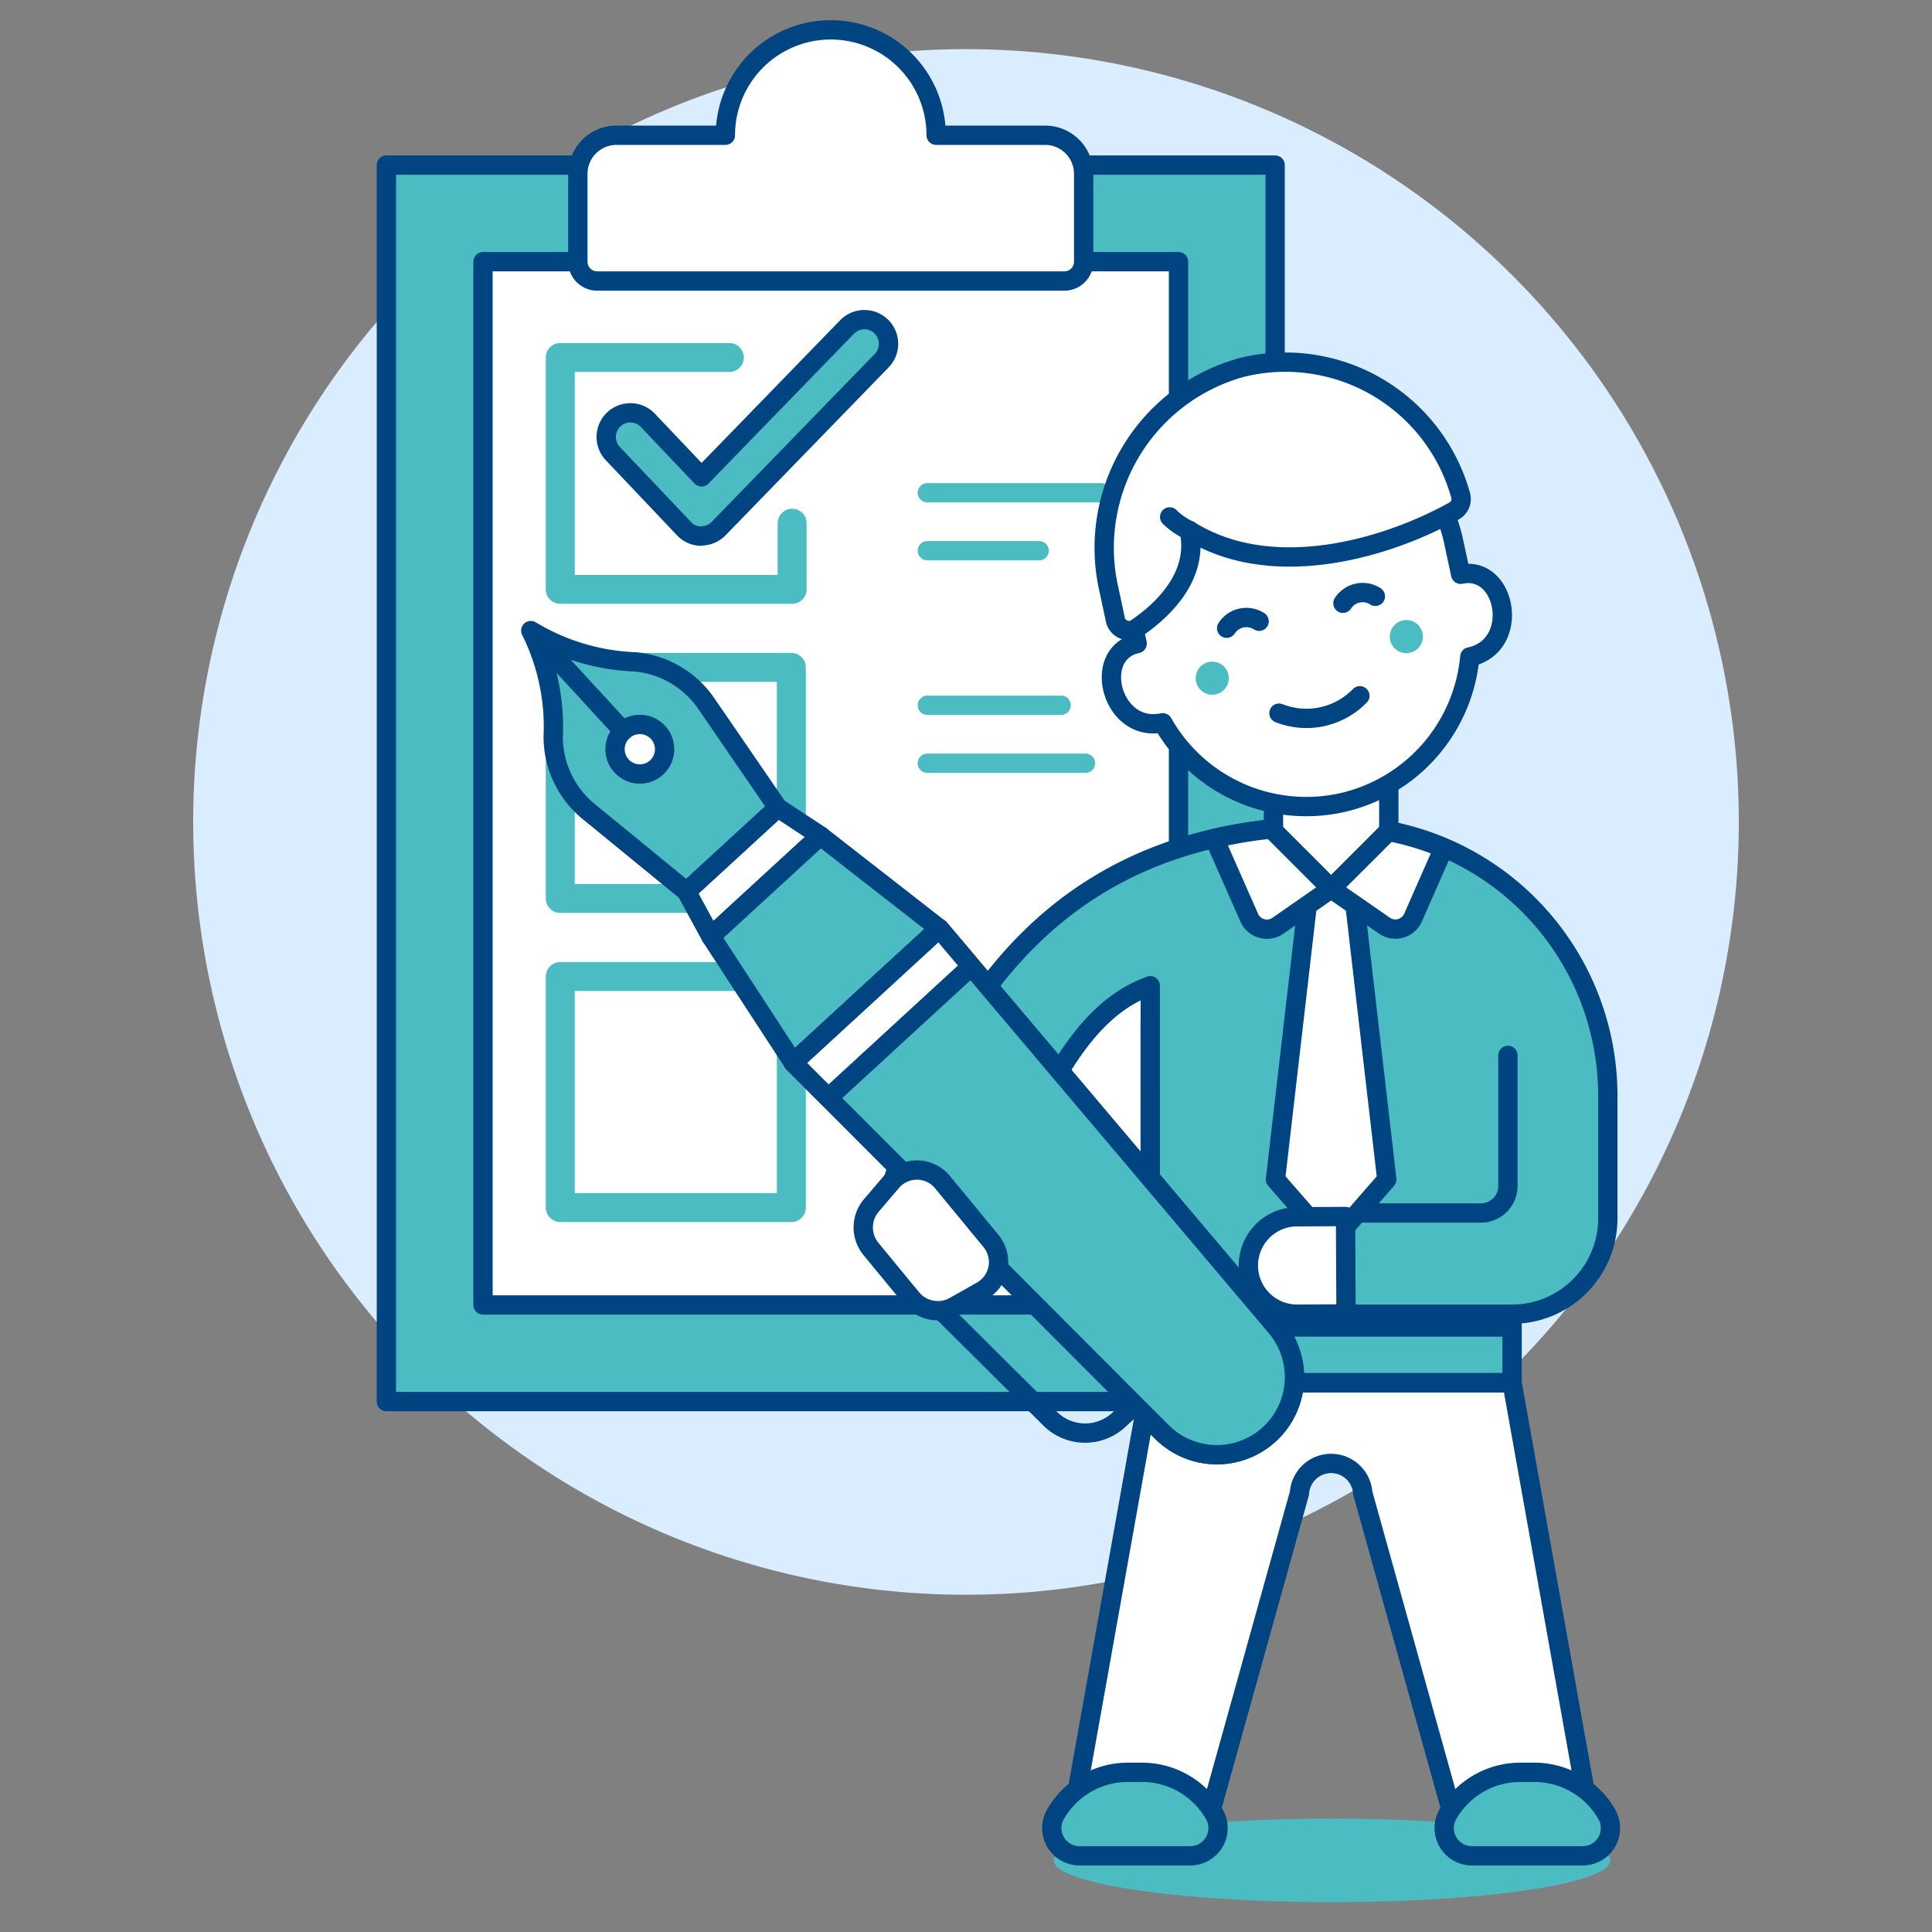 <svg viewBox="0 0 400 400" xmlns="http://www.w3.org/2000/svg"><rect x="0" y="0" width="400" height="400" fill="#808080" stroke="none"/><g transform="matrix(4,0,0,4,0,0)"><path d="M10.000 42.544 A40.000 40.000 0 1 0 90.000 42.544 A40.000 40.000 0 1 0 10.000 42.544 Z" fill="#d9edff"></path><path d="M20.000 8.544 L66.000 8.544 L66.000 72.544 L20.000 72.544 Z" fill="#4cbcc3" stroke="#004481" stroke-linecap="round" stroke-linejoin="round"></path><path d="M25.000 13.544 L61.000 13.544 L61.000 67.544 L25.000 67.544 Z" fill="#ffffff" stroke="#004481" stroke-linecap="round" stroke-linejoin="round"></path><path d="M48.455,7a5.455,5.455,0,1,0-10.91,0H31.909a2,2,0,0,0-2,2v4.545a1,1,0,0,0,1,1H55.091a1,1,0,0,0,1-1V9a2,2,0,0,0-2-2Z" fill="#ffffff" stroke="#004481" stroke-linecap="round" stroke-linejoin="round"></path><path d="M41 27.082L41 30.504 29 30.504 29 18.504 37.75 18.504" fill="none" stroke="#4cbcc3" stroke-linecap="round" stroke-linejoin="round" stroke-width="1.5"></path><path d="M29 34.544H40.96V46.504H29z" fill="none" stroke="#4cbcc3" stroke-linecap="round" stroke-linejoin="round" stroke-width="1.5"></path><path d="M29 50.544H40.96V62.504H29z" fill="none" stroke="#4cbcc3" stroke-linecap="round" stroke-linejoin="round" stroke-width="1.5"></path><path d="M36.235,27.751a1.23,1.23,0,0,1-.842-.4l-3.65-3.85a1.25,1.25,0,1,1,1.815-1.718l2.753,2.9,7.542-7.767a1.25,1.25,0,0,1,1.793,1.742l-8.449,8.7a1.266,1.266,0,0,1-.839.378Z" fill="#4cbcc3" stroke="#004481" stroke-linecap="round" stroke-linejoin="round"></path><path d="M48 25.504L57 25.504" fill="none" stroke="#4cbcc3" stroke-linecap="round" stroke-linejoin="round"></path><path d="M48 28.504L53.786 28.504" fill="none" stroke="#4cbcc3" stroke-linecap="round" stroke-linejoin="round"></path><path d="M48 36.504L54.923 36.504" fill="none" stroke="#4cbcc3" stroke-linecap="round" stroke-linejoin="round"></path><path d="M48 39.504L56.182 39.504" fill="none" stroke="#4cbcc3" stroke-linecap="round" stroke-linejoin="round"></path><path d="M59.534,71.565,55.276,95.4h6.935L67.26,77.283a1.642,1.642,0,0,1,3.277,0L75.587,95.4h6.935L78.263,71.565Z" fill="#ffffff" stroke="#004481" stroke-linecap="round" stroke-linejoin="round"></path><path d="M54.539 96.294 A14.407 2.161 0 1 0 83.353 96.294 A14.407 2.161 0 1 0 54.539 96.294 Z" fill="#4cbcc3"></path><path d="M55.891,96.057a1.436,1.436,0,0,1-1.292-2.09,4.32,4.32,0,0,1,3.784-2.232h.72a4.321,4.321,0,0,1,3.785,2.232,1.436,1.436,0,0,1-1.293,2.09Z" fill="#4cbcc3" stroke="#004481" stroke-linecap="round" stroke-linejoin="round"></path><path d="M81.906,96.057a1.436,1.436,0,0,0,1.293-2.09,4.321,4.321,0,0,0-3.785-2.232h-.72a4.32,4.32,0,0,0-3.784,2.232,1.436,1.436,0,0,0,1.292,2.09Z" fill="#4cbcc3" stroke="#004481" stroke-linecap="round" stroke-linejoin="round"></path><path d="M78.263,68.022v3.543H59.538V51.021c-3.317,1.2-5.875,5.011-9.216,15.347l-5.011-2.017c3.341-13.4,10.231-21.6,23.588-21.6A13.972,13.972,0,0,1,83.22,56.676v6.389a4.957,4.957,0,0,1-4.957,4.957Z" fill="#4cbcc3" stroke="#004481" stroke-linecap="round" stroke-linejoin="round"></path><path d="M78.263,68.022H69.622V62.786H76.65a1.4,1.4,0,0,0,1.4-1.4v-6.76" fill="none" stroke="#004481" stroke-linecap="round" stroke-linejoin="round"></path><path d="M59.534,68.684c.008-2.5,0-8.109,0-15.755" fill="none" stroke="#004481" stroke-linecap="round" stroke-linejoin="round"></path><path d="M69.748 43.511L71.781 61.05 68.899 64.351 66.017 61.05 68.05 43.511 69.748 43.511z" fill="#ffffff" stroke="#004481" stroke-linecap="round" stroke-linejoin="round"></path><path d="M67.123,62.98a2.521,2.521,0,0,0,.026,5.042l2.521-.013-.025-5.042Z" fill="#ffffff" stroke="#004481" stroke-linecap="round" stroke-linejoin="round"></path><path d="M59.534 68.684H78.263V71.565H59.534z" fill="#4cbcc3" stroke="#004481" stroke-linecap="round" stroke-linejoin="round"></path><path d="M65.914 43.016L68.899 46.001 71.884 43.016 71.884 39.262 65.914 39.262 65.914 43.016z" fill="#ffffff" stroke="#004481" stroke-linecap="round" stroke-linejoin="round"></path><path d="M62.852,43.4l1.808,4.1a1,1,0,0,0,1.484.417L68.9,46l-3.093-3.093A24.832,24.832,0,0,0,62.852,43.4Z" fill="#ffffff" stroke="#004481" stroke-linecap="round" stroke-linejoin="round"></path><path d="M71.866,43.035,68.9,46l2.754,1.911a1,1,0,0,0,1.486-.417L74.723,43.9A14.458,14.458,0,0,0,71.866,43.035Z" fill="#ffffff" stroke="#004481" stroke-linecap="round" stroke-linejoin="round"></path><path d="M35.531 46.145L40.254 41.805 42.462 43.26 36.794 48.468 35.531 46.145z" fill="#ffffff" stroke="#004481" stroke-linecap="round" stroke-linejoin="round"></path><path d="M30.47,42.005a5.01,5.01,0,0,1-1.836-3.87,11.186,11.186,0,0,0-1.159-5.495,11.265,11.265,0,0,0,5.38,1.618,5,5,0,0,1,3.7,2.155l3.7,5.392-4.723,4.34Z" fill="#4cbcc3" stroke="#004481" stroke-linecap="round" stroke-linejoin="round"></path><path d="M36.794 48.468L42.462 43.26 48.615 48.059 41.058 55.004 36.794 48.468z" fill="#4cbcc3" stroke="#004481" stroke-linecap="round" stroke-linejoin="round"></path><path d="M32.173,39.648a1.283,1.283,0,1,1,1.813.076A1.283,1.283,0,0,1,32.173,39.648Z" fill="#ffffff" stroke="#004481" stroke-linecap="round" stroke-linejoin="round"></path><path d="M32.249 37.835L27.909 33.112" fill="none" stroke="#004481" stroke-linecap="round" stroke-linejoin="round"></path><path d="M58.747,72.722,57.9,73.5a2.565,2.565,0,0,1-3.544-.069L46.076,65.2" fill="none" stroke="#004481" stroke-linecap="round" stroke-linejoin="round"></path><path d="M48.615,48.059,66.056,68.686a4.019,4.019,0,0,1-5.913,5.434L41.058,55Z" fill="#4cbcc3" stroke="#004481" stroke-linecap="round" stroke-linejoin="round"></path><path d="M48.615,48.059,66.056,68.686a4.019,4.019,0,0,1-5.913,5.434L41.058,55Z" fill="#4cbcc3" stroke="#004481" stroke-linecap="round" stroke-linejoin="round"></path><path d="M42.873 56.821L50.273 50.02 48.615 48.059 41.058 55.004 42.873 56.821z" fill="#ffffff" stroke="#004481" stroke-linecap="round" stroke-linejoin="round"></path><path d="M47.159,67.171l-2.051-2.492a1.761,1.761,0,0,1-.033-2.257l1.112-1.3a1.72,1.72,0,0,1,2.637.113l2.43,2.951a1.72,1.72,0,0,1-.395,2.609l-1.492.842A1.761,1.761,0,0,1,47.159,67.171Z" fill="#ffffff" stroke="#004481" stroke-linecap="round" stroke-linejoin="round"></path><path d="M69.389,41.561A8.535,8.535,0,0,0,76.077,34l.007,0c2.647-.567,1.909-4.787-.48-4.275l-.359-1.673A8.561,8.561,0,1,0,58.5,31.638l.359,1.673c-2.389.513-1.329,4.664,1.317,4.1l.007,0A8.533,8.533,0,0,0,69.389,41.561Z" fill="#ffffff" stroke="#004481" stroke-linecap="round" stroke-linejoin="round"></path><path d="M63.584,34.926a.856.856,0,1,1-1.017-.658A.855.855,0,0,1,63.584,34.926Z" fill="#4cbcc3"></path><path d="M73.63,32.771a.857.857,0,1,1-1.017-.658A.856.856,0,0,1,73.63,32.771Z" fill="#4cbcc3"></path><path d="M61.56,27.456c4.246,2.655,10.114.985,13.708-1.011a.706.706,0,0,0,.336-.8,9.419,9.419,0,0,0-11.336-6.625A9.68,9.68,0,0,0,57.4,30.526l.331,1.546a.714.714,0,0,0,1.1.441c1.232-.838,3.247-2.621,2.724-5.057" fill="#ffffff" stroke="#004481" stroke-linecap="round" stroke-linejoin="round"></path><path d="M61.56,27.456a3.618,3.618,0,0,1-1.018-.7" fill="none" stroke="#004481" stroke-linecap="round" stroke-linejoin="round"></path><path d="M66.2,36.913a3.855,3.855,0,0,0,4.186-.9" fill="none" stroke="#004481" stroke-linecap="round" stroke-linejoin="round"></path><path d="M63.492,32.517a1.214,1.214,0,0,1,1.679-.36" fill="none" stroke="#004481" stroke-linecap="round" stroke-linejoin="round"></path><path d="M69.51,31.226a1.214,1.214,0,0,1,1.679-.36" fill="none" stroke="#004481" stroke-linecap="round" stroke-linejoin="round"></path></g></svg>